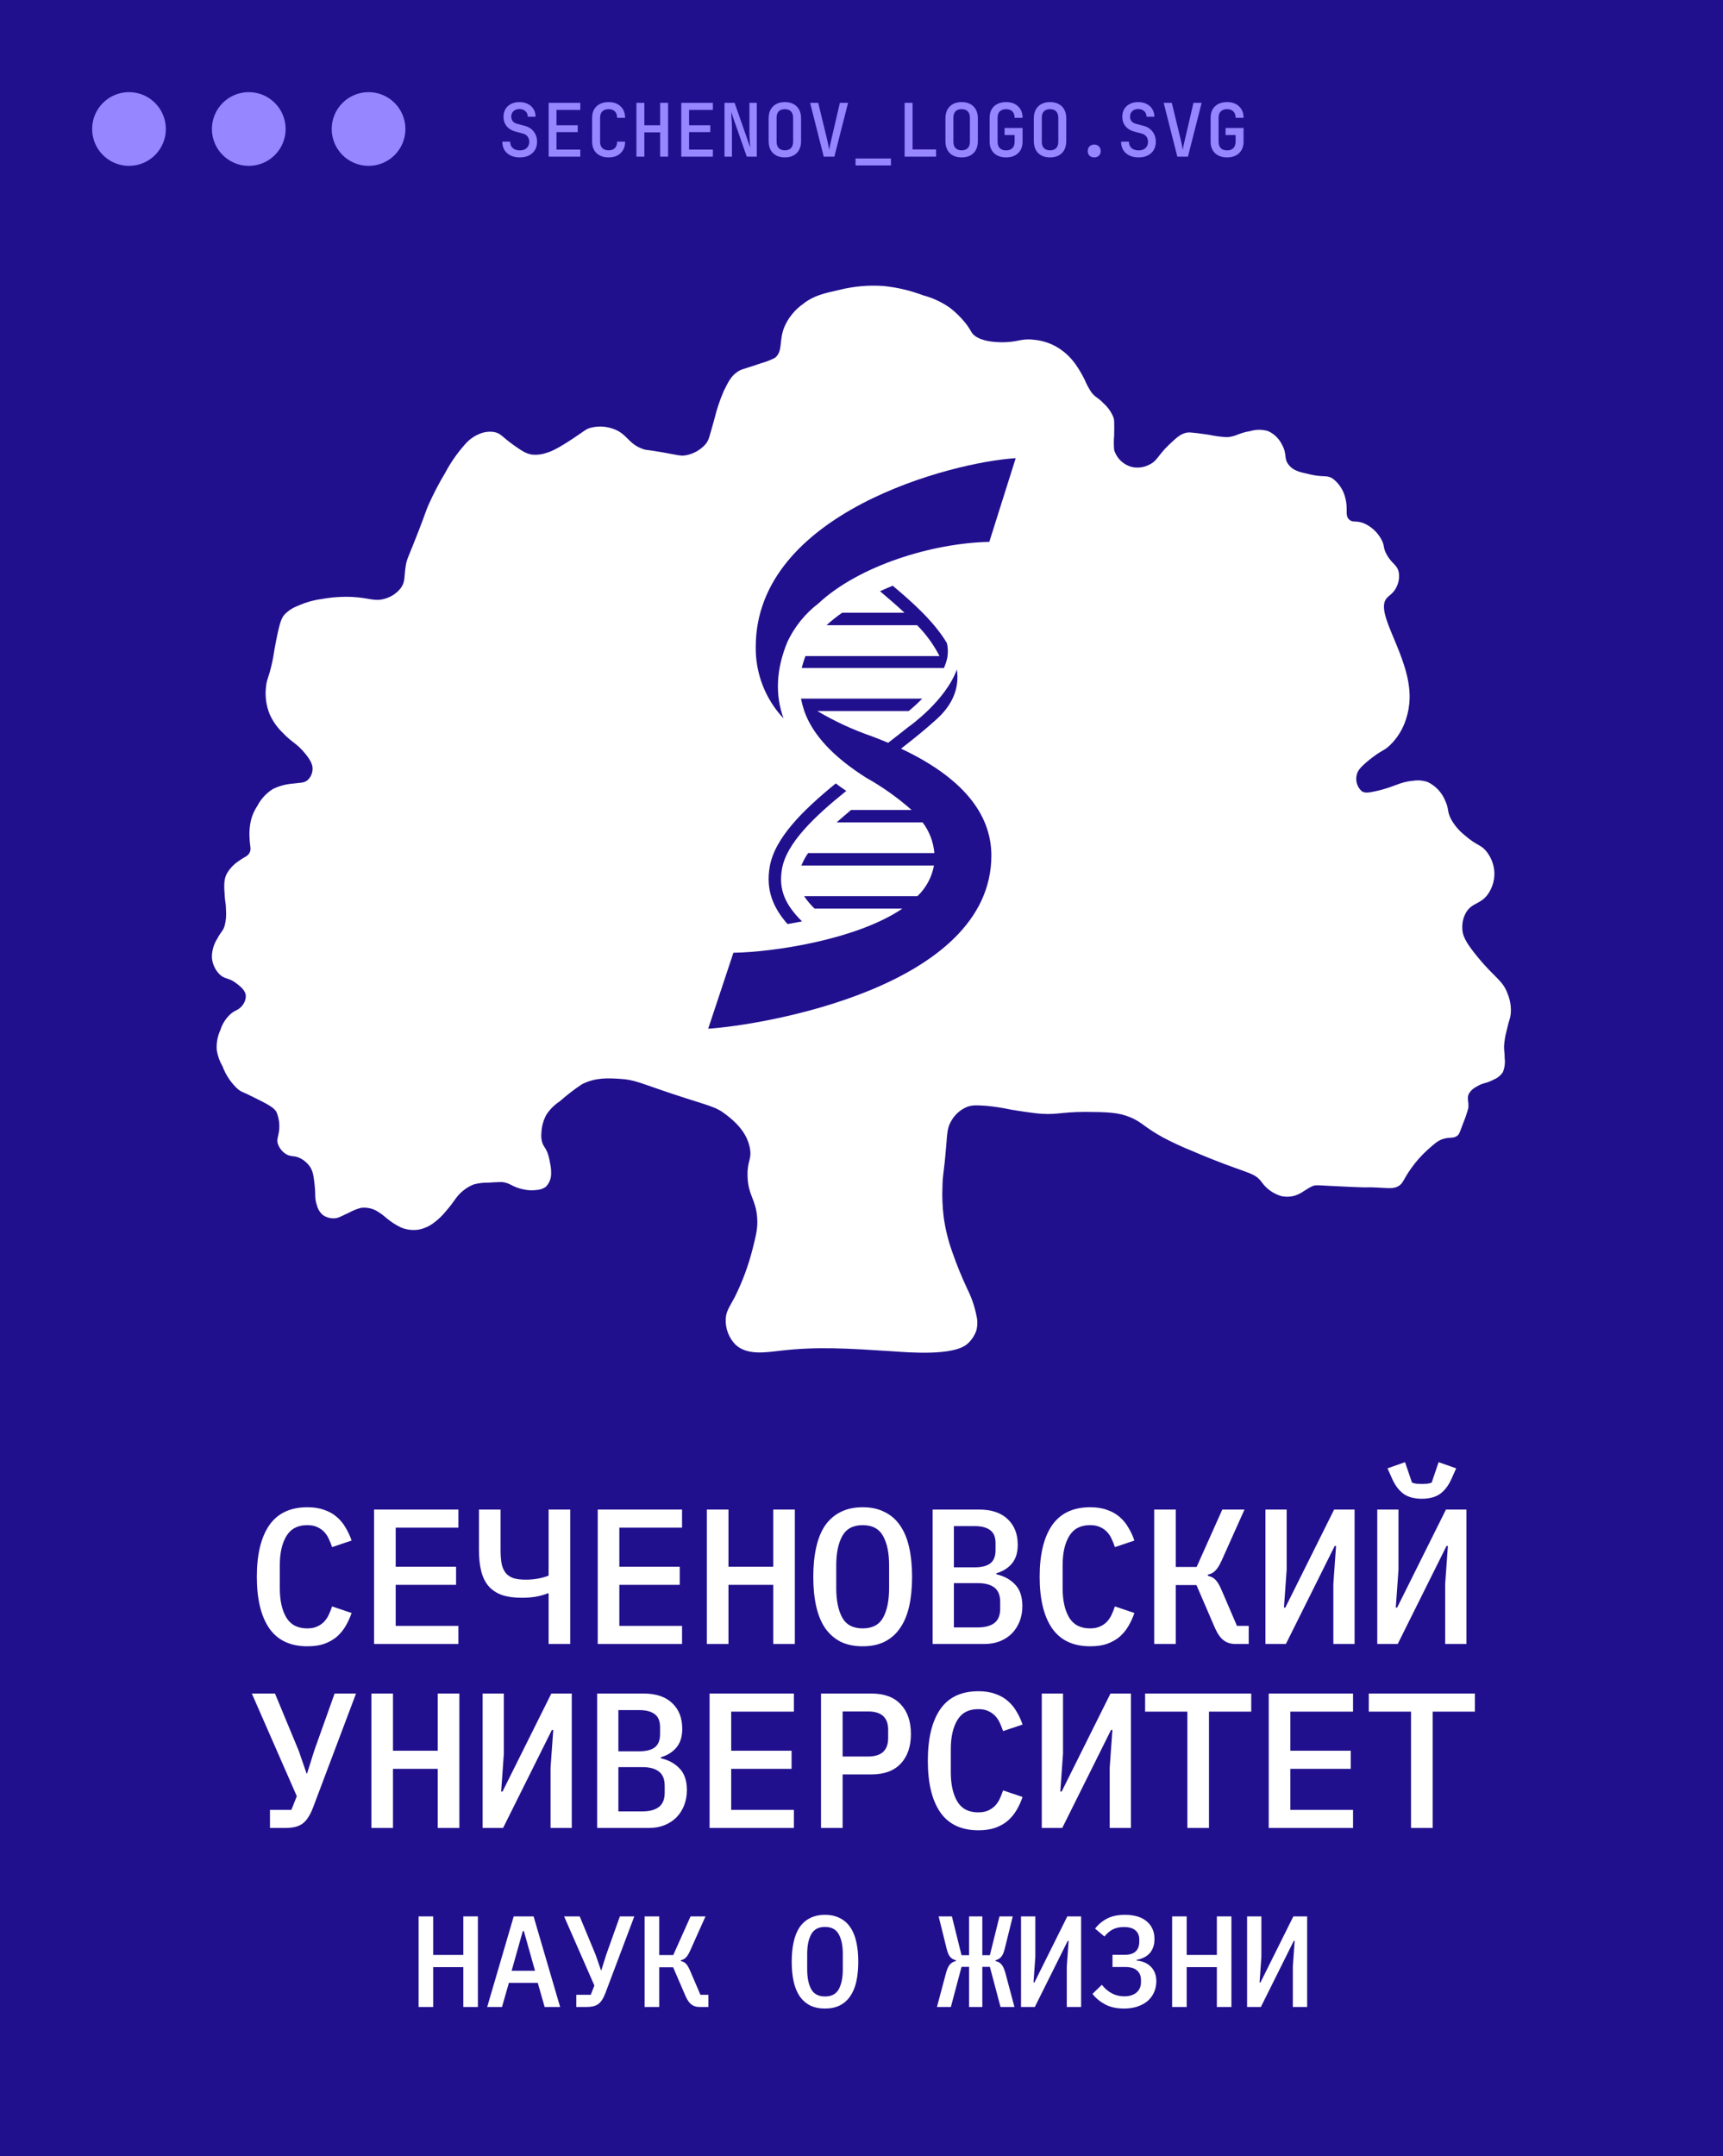 <?xml version="1.0" encoding="UTF-8"?> <svg xmlns="http://www.w3.org/2000/svg" width="187" height="234" viewBox="0 0 187 234" fill="none"><rect x="0" y="0" width="187" height="234" fill="#808080" stroke="none"/><g clip-path="url(#clip0_379_360)"><path d="M187 0H0V234H187V0Z" fill="#21108E"></path><path d="M14 18C16.209 18 18 16.209 18 14C18 11.791 16.209 10 14 10C11.791 10 10 11.791 10 14C10 16.209 11.791 18 14 18Z" fill="#9686FF"></path><path d="M27 18C29.209 18 31 16.209 31 14C31 11.791 29.209 10 27 10C24.791 10 23 11.791 23 14C23 16.209 24.791 18 27 18Z" fill="#9686FF"></path><path d="M40 18C42.209 18 44 16.209 44 14C44 11.791 42.209 10 40 10C37.791 10 36 11.791 36 14C36 16.209 37.791 18 40 18Z" fill="#9686FF"></path><path d="M56.423 17.08C55.847 17.08 55.386 16.928 55.039 16.624C54.693 16.32 54.52 15.904 54.52 15.376H55.367C55.367 15.669 55.464 15.901 55.656 16.072C55.847 16.237 56.103 16.32 56.423 16.32C56.738 16.32 56.986 16.235 57.167 16.064C57.349 15.893 57.44 15.667 57.44 15.384C57.44 15.171 57.381 14.984 57.264 14.824C57.146 14.664 56.978 14.555 56.76 14.496L55.919 14.272C55.525 14.165 55.213 13.971 54.983 13.688C54.76 13.405 54.648 13.067 54.648 12.672C54.648 12.352 54.717 12.075 54.855 11.84C54.999 11.6 55.202 11.413 55.464 11.28C55.725 11.147 56.029 11.08 56.376 11.08C56.722 11.08 57.026 11.147 57.288 11.28C57.554 11.413 57.76 11.6 57.904 11.84C58.053 12.075 58.127 12.349 58.127 12.664H57.279C57.279 12.413 57.194 12.213 57.023 12.064C56.858 11.909 56.642 11.832 56.376 11.832C56.109 11.832 55.893 11.909 55.727 12.064C55.568 12.213 55.487 12.411 55.487 12.656C55.487 12.853 55.541 13.019 55.648 13.152C55.76 13.285 55.914 13.379 56.111 13.432L56.975 13.664C57.381 13.771 57.701 13.979 57.935 14.288C58.17 14.597 58.288 14.963 58.288 15.384C58.288 15.731 58.21 16.032 58.056 16.288C57.901 16.539 57.685 16.733 57.407 16.872C57.13 17.011 56.802 17.08 56.423 17.08ZM59.548 17V11.16H62.98V11.928H60.396V13.592H62.7V14.336H60.396V16.232H62.98V17H59.548ZM66.057 17.08C65.508 17.08 65.071 16.928 64.745 16.624C64.425 16.315 64.265 15.899 64.265 15.376V12.784C64.265 12.256 64.425 11.84 64.745 11.536C65.071 11.232 65.508 11.08 66.057 11.08C66.601 11.08 67.033 11.235 67.353 11.544C67.679 11.848 67.841 12.261 67.841 12.784H66.977C66.977 12.48 66.895 12.248 66.729 12.088C66.569 11.928 66.345 11.848 66.057 11.848C65.764 11.848 65.535 11.928 65.369 12.088C65.209 12.248 65.129 12.48 65.129 12.784V15.376C65.129 15.68 65.209 15.912 65.369 16.072C65.535 16.232 65.764 16.312 66.057 16.312C66.345 16.312 66.569 16.232 66.729 16.072C66.895 15.912 66.977 15.68 66.977 15.376H67.841C67.841 15.899 67.679 16.315 67.353 16.624C67.033 16.928 66.601 17.08 66.057 17.08ZM69.07 17V11.16H69.934V13.592H71.646V11.16H72.51V17H71.646V14.368H69.934V17H69.07ZM73.939 17V11.16H77.371V11.928H74.787V13.592H77.091V14.336H74.787V16.232H77.371V17H73.939ZM78.632 17V11.16H79.728L81.424 16.016C81.413 15.867 81.4 15.685 81.384 15.472C81.368 15.259 81.355 15.037 81.344 14.808C81.338 14.579 81.336 14.368 81.336 14.176V11.16H82.136V17H81.048L79.352 12.144C79.362 12.288 79.373 12.464 79.384 12.672C79.4 12.875 79.413 13.088 79.424 13.312C79.434 13.536 79.44 13.744 79.44 13.936V17H78.632ZM85.181 17.08C84.637 17.08 84.207 16.925 83.893 16.616C83.578 16.301 83.421 15.861 83.421 15.296V12.864C83.421 12.299 83.578 11.861 83.893 11.552C84.207 11.237 84.637 11.08 85.181 11.08C85.725 11.08 86.154 11.237 86.469 11.552C86.783 11.861 86.941 12.296 86.941 12.856V15.296C86.941 15.861 86.783 16.301 86.469 16.616C86.154 16.925 85.725 17.08 85.181 17.08ZM85.181 16.312C85.469 16.312 85.69 16.232 85.845 16.072C85.999 15.912 86.077 15.68 86.077 15.376V12.784C86.077 12.48 85.999 12.248 85.845 12.088C85.695 11.928 85.474 11.848 85.181 11.848C84.887 11.848 84.663 11.928 84.509 12.088C84.359 12.248 84.285 12.48 84.285 12.784V15.376C84.285 15.68 84.362 15.912 84.517 16.072C84.671 16.232 84.893 16.312 85.181 16.312ZM89.402 17L87.922 11.16H88.802L89.746 15.048C89.804 15.283 89.855 15.512 89.898 15.736C89.94 15.96 89.972 16.133 89.994 16.256C90.015 16.133 90.047 15.96 90.09 15.736C90.138 15.507 90.191 15.275 90.25 15.04L91.154 11.16H92.042L90.554 17H89.402ZM92.855 17.952V17.2H96.695V17.952H92.855ZM98.179 17V11.16H99.043V16.216H101.596V17H98.179ZM104.369 17.08C103.825 17.08 103.395 16.925 103.081 16.616C102.766 16.301 102.609 15.861 102.609 15.296V12.864C102.609 12.299 102.766 11.861 103.081 11.552C103.395 11.237 103.825 11.08 104.369 11.08C104.913 11.08 105.342 11.237 105.657 11.552C105.971 11.861 106.129 12.296 106.129 12.856V15.296C106.129 15.861 105.971 16.301 105.657 16.616C105.342 16.925 104.913 17.08 104.369 17.08ZM104.369 16.312C104.657 16.312 104.878 16.232 105.033 16.072C105.187 15.912 105.265 15.68 105.265 15.376V12.784C105.265 12.48 105.187 12.248 105.033 12.088C104.883 11.928 104.662 11.848 104.369 11.848C104.075 11.848 103.851 11.928 103.697 12.088C103.547 12.248 103.473 12.48 103.473 12.784V15.376C103.473 15.68 103.55 15.912 103.705 16.072C103.859 16.232 104.081 16.312 104.369 16.312ZM109.198 17.08C108.648 17.08 108.211 16.928 107.886 16.624C107.566 16.315 107.406 15.899 107.406 15.376V12.784C107.406 12.256 107.566 11.84 107.886 11.536C108.211 11.232 108.648 11.08 109.198 11.08C109.742 11.08 110.174 11.235 110.494 11.544C110.819 11.848 110.982 12.261 110.982 12.784H110.118C110.118 12.48 110.035 12.248 109.87 12.088C109.71 11.928 109.486 11.848 109.198 11.848C108.904 11.848 108.675 11.928 108.51 12.088C108.35 12.248 108.27 12.477 108.27 12.776V15.376C108.27 15.68 108.35 15.915 108.51 16.08C108.675 16.24 108.904 16.32 109.198 16.32C109.486 16.32 109.71 16.24 109.87 16.08C110.035 15.915 110.118 15.68 110.118 15.376V14.656H109.03V13.888H110.982V15.376C110.982 15.899 110.819 16.315 110.494 16.624C110.174 16.928 109.742 17.08 109.198 17.08ZM113.963 17.08C113.419 17.08 112.989 16.925 112.675 16.616C112.36 16.301 112.203 15.861 112.203 15.296V12.864C112.203 12.299 112.36 11.861 112.675 11.552C112.989 11.237 113.419 11.08 113.963 11.08C114.507 11.08 114.936 11.237 115.251 11.552C115.565 11.861 115.723 12.296 115.723 12.856V15.296C115.723 15.861 115.565 16.301 115.251 16.616C114.936 16.925 114.507 17.08 113.963 17.08ZM113.963 16.312C114.251 16.312 114.472 16.232 114.627 16.072C114.781 15.912 114.859 15.68 114.859 15.376V12.784C114.859 12.48 114.781 12.248 114.627 12.088C114.477 11.928 114.256 11.848 113.963 11.848C113.669 11.848 113.445 11.928 113.291 12.088C113.141 12.248 113.067 12.48 113.067 12.784V15.376C113.067 15.68 113.144 15.912 113.299 16.072C113.453 16.232 113.675 16.312 113.963 16.312ZM118.759 17.08C118.551 17.08 118.381 17.019 118.247 16.896C118.119 16.768 118.055 16.6 118.055 16.392C118.055 16.184 118.119 16.016 118.247 15.888C118.381 15.755 118.551 15.688 118.759 15.688C118.967 15.688 119.135 15.755 119.263 15.888C119.397 16.016 119.463 16.184 119.463 16.392C119.463 16.6 119.397 16.768 119.263 16.896C119.135 17.019 118.967 17.08 118.759 17.08ZM123.58 17.08C123.004 17.08 122.543 16.928 122.196 16.624C121.85 16.32 121.676 15.904 121.676 15.376H122.524C122.524 15.669 122.62 15.901 122.812 16.072C123.004 16.237 123.26 16.32 123.58 16.32C123.895 16.32 124.143 16.235 124.324 16.064C124.506 15.893 124.596 15.667 124.596 15.384C124.596 15.171 124.538 14.984 124.42 14.824C124.303 14.664 124.135 14.555 123.916 14.496L123.076 14.272C122.682 14.165 122.37 13.971 122.14 13.688C121.916 13.405 121.804 13.067 121.804 12.672C121.804 12.352 121.874 12.075 122.012 11.84C122.156 11.6 122.359 11.413 122.62 11.28C122.882 11.147 123.186 11.08 123.532 11.08C123.879 11.08 124.183 11.147 124.444 11.28C124.711 11.413 124.916 11.6 125.06 11.84C125.21 12.075 125.284 12.349 125.284 12.664H124.436C124.436 12.413 124.351 12.213 124.18 12.064C124.015 11.909 123.799 11.832 123.532 11.832C123.266 11.832 123.05 11.909 122.884 12.064C122.724 12.213 122.644 12.411 122.644 12.656C122.644 12.853 122.698 13.019 122.804 13.152C122.916 13.285 123.071 13.379 123.268 13.432L124.132 13.664C124.538 13.771 124.858 13.979 125.092 14.288C125.327 14.597 125.444 14.963 125.444 15.384C125.444 15.731 125.367 16.032 125.212 16.288C125.058 16.539 124.842 16.733 124.564 16.872C124.287 17.011 123.959 17.08 123.58 17.08ZM127.777 17L126.297 11.16H127.177L128.121 15.048C128.18 15.283 128.23 15.512 128.273 15.736C128.316 15.96 128.348 16.133 128.369 16.256C128.39 16.133 128.422 15.96 128.465 15.736C128.513 15.507 128.566 15.275 128.625 15.04L129.529 11.16H130.417L128.929 17H127.777ZM133.182 17.08C132.633 17.08 132.195 16.928 131.87 16.624C131.55 16.315 131.39 15.899 131.39 15.376V12.784C131.39 12.256 131.55 11.84 131.87 11.536C132.195 11.232 132.633 11.08 133.182 11.08C133.726 11.08 134.158 11.235 134.478 11.544C134.803 11.848 134.966 12.261 134.966 12.784H134.102C134.102 12.48 134.019 12.248 133.854 12.088C133.694 11.928 133.47 11.848 133.182 11.848C132.889 11.848 132.659 11.928 132.494 12.088C132.334 12.248 132.254 12.477 132.254 12.776V15.376C132.254 15.68 132.334 15.915 132.494 16.08C132.659 16.24 132.889 16.32 133.182 16.32C133.47 16.32 133.694 16.24 133.854 16.08C134.019 15.915 134.102 15.68 134.102 15.376V14.656H133.014V13.888H134.966V15.376C134.966 15.899 134.803 16.315 134.478 16.624C134.158 16.928 133.726 17.08 133.182 17.08Z" fill="#9686FF"></path><g clip-path="url(#clip1_379_360)"><path d="M60.732 119.535C60.152 119.915 59.659 120.412 59.285 120.996C58.968 121.589 58.789 122.246 58.761 122.919C58.722 123.251 58.745 123.588 58.829 123.912C58.971 124.437 59.175 124.479 59.422 125.104C59.544 125.445 59.632 125.797 59.684 126.155C59.78 126.545 59.824 126.946 59.815 127.348C59.82 127.619 59.77 127.888 59.668 128.139C59.566 128.39 59.414 128.618 59.222 128.808C58.932 129.011 58.59 129.126 58.237 129.139C57.755 129.204 57.265 129.18 56.791 129.071C55.528 128.808 55.476 128.399 54.49 128.278C54.422 128.278 53.94 128.278 52.981 128.346C52.45 128.333 51.921 128.399 51.409 128.54C51.032 128.688 50.679 128.89 50.361 129.139C49.46 129.828 49.413 130.306 48.323 131.525C47.977 131.948 47.581 132.328 47.144 132.654C46.644 133.054 46.053 133.325 45.425 133.442C44.756 133.543 44.073 133.452 43.454 133.18C42.913 132.909 42.404 132.576 41.94 132.186C41.577 131.863 41.179 131.579 40.756 131.341C40.267 131.107 39.722 131.016 39.184 131.078C38.726 131.197 38.286 131.374 37.873 131.604C36.825 132.087 36.742 132.166 36.427 132.203C35.944 132.263 35.455 132.144 35.054 131.866C34.731 131.594 34.502 131.226 34.399 130.816C34.121 130.017 34.279 129.717 34.137 128.499C34.027 127.568 33.964 127.08 33.613 126.576C33.355 126.214 33.016 125.919 32.623 125.714C31.92 125.346 31.648 125.603 31.051 125.251C30.608 124.981 30.282 124.556 30.134 124.059C30.034 123.623 30.186 123.408 30.265 122.861C30.385 122.123 30.294 121.365 30.003 120.675C29.741 120.192 29.017 119.814 27.571 119.099C26.214 118.411 26.235 118.532 25.863 118.237C25.097 117.551 24.51 116.687 24.154 115.721C23.836 115.183 23.623 114.589 23.526 113.972C23.467 113.22 23.602 112.465 23.919 111.781C24.143 111.053 24.577 110.407 25.166 109.926C25.616 109.6 25.936 109.584 26.287 109.133C26.536 108.839 26.675 108.467 26.68 108.082C26.638 107.436 26.051 107.031 25.632 106.695C24.767 106.059 24.442 106.301 23.856 105.765C23.366 105.283 23.063 104.642 23.002 103.958C22.98 103.214 23.185 102.481 23.588 101.856C23.987 101.078 24.191 101.084 24.38 100.469C24.526 99.914 24.576 99.338 24.526 98.767C24.526 98.058 24.437 97.963 24.395 97.311C24.317 96.15 24.275 95.509 24.589 94.858C24.922 94.263 25.398 93.761 25.973 93.397C26.591 92.951 26.884 92.935 27.089 92.536C27.293 92.136 27.131 91.942 27.089 91.012C27.034 90.276 27.101 89.535 27.288 88.821C27.438 88.329 27.658 87.862 27.943 87.434C28.326 86.703 28.893 86.086 29.588 85.642C30.265 85.305 31 85.101 31.753 85.043C32.607 84.928 33 84.991 33.398 84.65C33.709 84.353 33.896 83.949 33.922 83.52C33.954 83.079 33.797 82.611 33.136 81.797C32.182 80.625 31.706 80.609 30.705 79.543C30.092 78.961 29.6 78.263 29.258 77.489C28.891 76.573 28.756 75.58 28.865 74.599C28.944 73.669 29.138 73.674 29.52 71.972C29.741 70.974 29.678 70.963 29.982 69.455C30.385 67.433 30.579 67.028 30.899 66.671C31.307 66.258 31.8 65.94 32.345 65.741C33.159 65.374 34.022 65.127 34.907 65.01C35.992 64.812 37.096 64.734 38.198 64.779C40.221 64.89 40.619 65.305 41.746 64.979C42.454 64.791 43.08 64.372 43.522 63.786C44.015 63.077 43.837 62.568 44.047 61.333C44.178 60.592 44.267 60.618 45.43 57.623C46.31 55.349 46.179 55.522 46.546 54.702C47.067 53.542 47.657 52.414 48.312 51.324C48.906 50.201 49.635 49.155 50.481 48.209C50.908 47.712 51.447 47.325 52.054 47.079C52.55 46.871 53.094 46.804 53.626 46.885C54.365 47.021 54.48 47.41 55.795 48.34C56.655 48.939 57.1 49.244 57.766 49.338C58.298 49.387 58.834 49.319 59.338 49.139C59.757 49.012 60.386 48.786 62.23 47.562C63.493 46.717 63.582 46.575 64.07 46.433C64.849 46.223 65.672 46.247 66.438 46.501C68.115 47.026 68.099 48.172 69.855 48.755C70.206 48.871 69.97 48.755 71.888 49.086C73.628 49.391 73.843 49.501 74.388 49.417C75.225 49.278 75.99 48.857 76.557 48.224C76.95 47.762 76.966 47.473 77.543 45.44C77.79 44.413 78.127 43.409 78.549 42.44C79.036 41.442 79.35 40.806 80.058 40.338C80.482 40.049 80.645 40.091 82.62 39.413C83.146 39.272 83.654 39.071 84.135 38.815C84.994 38.058 84.517 37.023 85.12 35.499C85.555 34.488 86.26 33.617 87.158 32.983C88.311 32.079 89.401 31.837 91.099 31.459C92.665 31.065 94.284 30.924 95.894 31.039C97.355 31.184 98.791 31.522 100.165 32.042C101.197 32.313 102.174 32.763 103.052 33.372C103.772 33.921 104.414 34.566 104.96 35.289C105.437 35.951 105.368 36.051 105.683 36.34C105.84 36.492 106.521 37.107 108.638 37.139C110.525 37.165 110.734 36.692 112.254 36.876C113.034 36.95 113.792 37.175 114.487 37.538C115.375 38.017 116.141 38.697 116.724 39.524C117.094 40.051 117.424 40.606 117.709 41.184C117.908 41.661 118.15 42.118 118.433 42.55C118.899 43.17 119.124 43.075 119.81 43.811C120.275 44.229 120.634 44.751 120.859 45.335C120.921 45.529 120.948 45.702 120.921 47.258C120.872 47.782 120.872 48.31 120.921 48.834C121.06 49.289 121.315 49.701 121.662 50.026C122.008 50.352 122.435 50.58 122.897 50.688C123.522 50.816 124.172 50.723 124.737 50.426C125.648 49.984 125.632 49.438 126.906 48.235C127.676 47.51 128.064 47.142 128.677 46.979C128.971 46.9 129.201 46.89 131.177 47.179C131.826 47.319 132.484 47.407 133.147 47.441C134.195 47.384 134.316 47.011 135.71 46.779C136.332 46.596 136.994 46.596 137.617 46.779C138.274 47.073 138.808 47.588 139.126 48.235C139.719 49.286 139.31 49.732 139.849 50.426C140.389 51.119 141.065 51.224 142.15 51.477C143.654 51.839 143.953 51.503 144.644 51.939C145.355 52.477 145.847 53.255 146.028 54.13C146.327 55.312 145.939 55.916 146.421 56.378C146.809 56.757 147.144 56.452 147.993 56.778C148.803 57.123 149.474 57.729 149.9 58.501C150.325 59.247 150.047 59.336 150.487 60.161C151.064 61.212 151.619 61.254 151.803 62.084C151.896 62.6 151.828 63.132 151.609 63.608C151.284 64.375 150.765 64.601 150.487 64.932C149.119 66.571 153.107 71.236 152.987 75.802C152.967 76.569 152.835 77.328 152.594 78.056C152.251 79.142 151.64 80.123 150.817 80.909C150.126 81.544 149.963 81.381 148.648 82.432C147.563 83.305 147.359 83.672 147.27 84.009C147.171 84.335 147.168 84.684 147.261 85.013C147.354 85.341 147.539 85.637 147.794 85.863C148.082 86.057 148.423 86.063 149.308 85.863C151.341 85.416 151.86 84.865 153.317 84.739C153.866 84.642 154.431 84.688 154.957 84.87C155.827 85.292 156.507 86.025 156.865 86.925C157.273 87.818 157.032 87.975 157.457 88.847C157.833 89.542 158.346 90.151 158.966 90.639C160.287 91.816 160.737 91.611 161.398 92.494C161.887 93.145 162.164 93.932 162.189 94.748C162.202 95.579 161.948 96.394 161.466 97.07C160.633 98.184 159.742 97.942 159.097 99.056C158.818 99.563 158.682 100.137 158.704 100.716C158.704 101.478 159.013 102.208 160.35 103.832C162.304 106.217 163.09 106.359 163.635 107.872C163.918 108.565 164.029 109.317 163.96 110.063C163.902 110.562 163.803 110.588 163.499 111.917C163.355 112.458 163.267 113.013 163.237 113.572C163.237 114.098 163.3 114.129 163.305 114.833C163.373 115.35 163.304 115.875 163.106 116.357C162.865 116.716 162.522 116.995 162.121 117.155C161.277 117.618 160.952 117.476 160.214 117.949C159.888 118.113 159.616 118.366 159.427 118.679C159.17 119.205 159.427 119.446 159.359 120.255C159.198 120.841 159 121.417 158.767 121.978C158.405 122.971 158.353 123.097 158.18 123.239C157.766 123.57 157.41 123.392 156.734 123.57C156.058 123.749 155.733 124.096 154.957 124.763C154.296 125.358 153.702 126.024 153.186 126.749C152.237 128.062 152.327 128.414 151.74 128.74C151.216 129.019 150.838 128.945 149.371 128.872C147.904 128.798 149.371 128.929 146.547 128.803C142.878 128.646 142.847 128.54 142.407 128.74C141.542 129.134 141.023 129.817 139.844 129.865C139.579 129.878 139.313 129.857 139.053 129.801C138.172 129.542 137.407 128.985 136.889 128.225C135.987 127.09 135.317 127.448 129.395 124.91C128.324 124.478 127.274 123.993 126.251 123.455C124.155 122.304 124.008 121.821 122.703 121.264C121.398 120.707 120.156 120.681 117.772 120.665C115 120.665 114.575 121.075 112.322 120.801C110.85 120.623 109.629 120.402 109.629 120.402C108.764 120.217 107.889 120.084 107.009 120.003C105.992 119.94 105.473 119.908 104.913 120.14C104.181 120.455 103.578 121.011 103.204 121.716C102.816 122.404 102.811 122.898 102.68 124.5C102.423 127.6 102.319 127.285 102.287 128.745C102.239 129.852 102.283 130.961 102.418 132.061C102.593 133.348 102.903 134.615 103.34 135.838C103.816 137.213 104.364 138.562 104.981 139.878C105.435 140.781 105.767 141.74 105.966 142.731C106.105 143.276 106.105 143.847 105.966 144.392C105.768 144.954 105.429 145.455 104.981 145.847C103.466 147.176 98.608 146.766 96.769 146.64C92.053 146.336 88.73 146.115 84.742 146.577C83.044 146.772 81.074 147.103 79.811 145.915C79.457 145.547 79.182 145.11 79.001 144.631C78.821 144.152 78.74 143.642 78.763 143.13C78.811 142.28 79.151 141.885 79.754 140.745C80.565 139.115 81.203 137.403 81.656 135.639C82.054 134.062 82.254 133.285 82.18 132.192C82.044 130.138 81.179 129.728 81.132 127.616C81.09 125.971 81.604 125.84 81.394 124.637C81.064 122.745 79.534 121.537 78.832 120.991C77.658 120.066 77.066 120.061 73.067 118.737C69.399 117.518 68.875 117.161 67.214 117.076C65.993 116.998 64.594 116.924 63.142 117.675C62.298 118.241 61.493 118.863 60.732 119.535Z" fill="white"></path><path d="M91.848 85.831C91.455 85.564 91.073 85.306 90.711 85.017C87.111 87.949 84.087 90.954 83.542 94.043C83.097 96.576 83.899 98.493 85.471 100.28C85.995 100.19 86.519 100.096 87.043 99.991C85.23 98.189 84.475 96.555 84.873 94.28C85.36 91.526 88.321 88.664 91.848 85.831Z" fill="#21108E"></path><path d="M85.455 69.665C86.223 68.027 87.373 66.598 88.809 65.499C93.221 61.375 101.207 58.932 107.37 58.806L110.237 49.722C103.304 50.142 82.022 55.658 82.022 70.212C81.986 73.089 83.067 75.868 85.036 77.961C84.103 75.369 84.243 72.604 85.455 69.665Z" fill="#21108E"></path><path d="M97.791 81.245C99.143 80.194 100.453 79.144 101.606 78.093C103.178 76.69 103.933 75.114 103.912 73.406C103.906 73.156 103.886 72.907 103.849 72.66C102.607 76.054 98.719 78.807 98.535 78.933C97.839 79.49 97.12 80.052 96.392 80.609C95.837 80.378 95.266 80.147 94.668 79.921C92.592 79.208 90.594 78.284 88.705 77.163H98.625C99.137 76.741 99.627 76.292 100.092 75.818H86.933C87.024 76.273 87.143 76.722 87.29 77.163C88.197 79.742 90.434 82.133 93.981 84.387C95.754 85.379 97.416 86.557 98.939 87.902H92.367C91.843 88.353 91.293 88.8 90.795 89.252H100.134C100.865 90.217 101.307 91.37 101.407 92.578H87.709C87.414 92.998 87.168 93.451 86.975 93.928H101.365C101.133 95.199 100.504 96.364 99.568 97.254H87.274C87.601 97.744 87.98 98.197 88.406 98.604H97.938C92.923 102.003 83.857 103.332 79.597 103.395L76.861 111.639C82.804 111.25 107.596 107.136 107.596 92.83C107.58 88.191 104.289 84.303 97.791 81.245Z" fill="#21108E"></path><path d="M87.016 72.497H102.448C102.511 72.355 102.558 72.219 102.606 72.077C102.652 71.935 102.658 71.951 102.679 71.888C102.742 71.686 102.793 71.481 102.831 71.273C102.828 71.257 102.828 71.241 102.831 71.226C102.905 70.748 102.884 70.26 102.768 69.791C101.342 67.38 98.822 65.189 96.888 63.565C96.427 63.755 95.966 63.949 95.51 64.159L95.877 64.474C96.579 65.073 97.376 65.756 98.167 66.497H91.402C90.807 66.907 90.242 67.358 89.709 67.847H99.535C100.513 68.832 101.333 69.963 101.966 71.199H87.419C87.255 71.622 87.12 72.056 87.016 72.497Z" fill="#21108E"></path><path d="M33.361 178.66C31.505 178.66 30.123 178.005 29.215 176.696C28.322 175.386 27.875 173.526 27.875 171.115C27.875 168.705 28.322 166.844 29.215 165.534C30.123 164.225 31.505 163.57 33.361 163.57C34.073 163.57 34.688 163.667 35.204 163.862C35.735 164.044 36.188 164.301 36.565 164.636C36.942 164.956 37.256 165.34 37.508 165.785C37.773 166.217 37.989 166.684 38.157 167.186L36.042 167.896C35.93 167.562 35.804 167.248 35.665 166.956C35.525 166.663 35.351 166.412 35.141 166.203C34.932 165.994 34.681 165.827 34.387 165.702C34.108 165.576 33.759 165.513 33.34 165.513C32.307 165.513 31.553 165.911 31.079 166.705C30.604 167.485 30.367 168.544 30.367 169.882V172.348C30.367 173.686 30.604 174.752 31.079 175.546C31.553 176.326 32.307 176.717 33.34 176.717C33.759 176.717 34.108 176.654 34.387 176.528C34.681 176.403 34.932 176.236 35.141 176.027C35.351 175.818 35.525 175.567 35.665 175.274C35.804 174.982 35.93 174.668 36.042 174.334L38.157 175.045C37.989 175.546 37.773 176.02 37.508 176.466C37.256 176.898 36.942 177.281 36.565 177.615C36.188 177.936 35.735 178.194 35.204 178.389C34.688 178.57 34.073 178.66 33.361 178.66Z" fill="white"></path><path d="M40.6 178.41V163.821H49.751V165.785H42.945V170.028H49.499V171.993H42.945V176.445H49.751V178.41H40.6Z" fill="white"></path><path d="M59.542 172.913H59.437C59.074 173.066 58.662 173.184 58.202 173.268C57.741 173.352 57.218 173.393 56.631 173.393C55.794 173.393 55.082 173.296 54.495 173.101C53.909 172.892 53.427 172.578 53.05 172.16C52.673 171.728 52.401 171.185 52.234 170.53C52.066 169.875 51.982 169.095 51.982 168.189V163.821H54.328V168.21C54.328 168.823 54.37 169.339 54.453 169.757C54.551 170.161 54.705 170.488 54.914 170.739C55.137 170.99 55.424 171.171 55.773 171.282C56.122 171.38 56.554 171.429 57.071 171.429C57.964 171.429 58.788 171.282 59.542 170.99V163.821H61.887V178.41H59.542V172.913Z" fill="white"></path><path d="M64.873 178.41V163.821H74.024V165.785H67.218V170.028H73.773V171.993H67.218V176.445H74.024V178.41H64.873Z" fill="white"></path><path d="M83.92 171.993H79.062V178.41H76.717V163.821H79.062V170.028H83.92V163.821H86.265V178.41H83.92V171.993Z" fill="white"></path><path d="M93.628 178.66C92.707 178.66 91.904 178.493 91.22 178.159C90.55 177.811 89.992 177.316 89.545 176.675C89.112 176.034 88.791 175.247 88.582 174.313C88.372 173.38 88.268 172.314 88.268 171.115C88.268 169.931 88.372 168.872 88.582 167.938C88.791 166.99 89.112 166.197 89.545 165.555C89.992 164.914 90.55 164.427 91.22 164.092C91.904 163.744 92.707 163.57 93.628 163.57C94.55 163.57 95.345 163.744 96.015 164.092C96.699 164.427 97.258 164.914 97.691 165.555C98.137 166.197 98.465 166.99 98.675 167.938C98.884 168.872 98.989 169.931 98.989 171.115C98.989 172.314 98.884 173.38 98.675 174.313C98.465 175.247 98.137 176.034 97.691 176.675C97.258 177.316 96.699 177.811 96.015 178.159C95.345 178.493 94.55 178.66 93.628 178.66ZM93.628 176.717C94.675 176.717 95.415 176.326 95.848 175.546C96.281 174.752 96.497 173.679 96.497 172.327V169.882C96.497 168.544 96.281 167.485 95.848 166.705C95.415 165.911 94.675 165.513 93.628 165.513C92.581 165.513 91.841 165.911 91.409 166.705C90.976 167.485 90.759 168.544 90.759 169.882V172.348C90.759 173.686 90.976 174.752 91.409 175.546C91.841 176.326 92.581 176.717 93.628 176.717Z" fill="white"></path><path d="M101.223 163.821H106.269C107.595 163.821 108.621 164.162 109.347 164.845C110.087 165.528 110.457 166.461 110.457 167.646C110.457 168.496 110.248 169.171 109.829 169.673C109.41 170.175 108.845 170.53 108.133 170.739V170.844C108.984 171.039 109.669 171.415 110.185 171.972C110.701 172.516 110.959 173.289 110.959 174.292C110.959 174.891 110.862 175.442 110.667 175.944C110.471 176.445 110.192 176.884 109.829 177.26C109.466 177.623 109.026 177.908 108.51 178.117C108.007 178.312 107.449 178.41 106.834 178.41H101.223V163.821ZM106.123 176.612C106.904 176.612 107.505 176.452 107.923 176.132C108.342 175.811 108.552 175.295 108.552 174.585V173.833C108.552 173.122 108.342 172.606 107.923 172.286C107.505 171.965 106.904 171.805 106.123 171.805H103.526V176.612H106.123ZM105.787 170.091C106.527 170.091 107.086 169.952 107.463 169.673C107.854 169.381 108.049 168.9 108.049 168.231V167.479C108.049 166.809 107.854 166.336 107.463 166.057C107.086 165.765 106.527 165.618 105.787 165.618H103.526V170.091H105.787Z" fill="white"></path><path d="M118.322 178.66C116.465 178.66 115.083 178.005 114.176 176.696C113.282 175.386 112.836 173.526 112.836 171.115C112.836 168.705 113.282 166.844 114.176 165.534C115.083 164.225 116.465 163.57 118.322 163.57C119.034 163.57 119.648 163.667 120.165 163.862C120.695 164.044 121.149 164.301 121.526 164.636C121.903 164.956 122.217 165.34 122.468 165.785C122.733 166.217 122.95 166.684 123.117 167.186L121.002 167.896C120.89 167.562 120.765 167.248 120.626 166.956C120.486 166.663 120.311 166.412 120.102 166.203C119.893 165.994 119.642 165.827 119.348 165.702C119.069 165.576 118.72 165.513 118.301 165.513C117.268 165.513 116.514 165.911 116.039 166.705C115.565 167.485 115.328 168.544 115.328 169.882V172.348C115.328 173.686 115.565 174.752 116.039 175.546C116.514 176.326 117.268 176.717 118.301 176.717C118.72 176.717 119.069 176.654 119.348 176.528C119.642 176.403 119.893 176.236 120.102 176.027C120.311 175.818 120.486 175.567 120.626 175.274C120.765 174.982 120.89 174.668 121.002 174.334L123.117 175.045C122.95 175.546 122.733 176.02 122.468 176.466C122.217 176.898 121.903 177.281 121.526 177.615C121.149 177.936 120.695 178.194 120.165 178.389C119.648 178.57 119.034 178.66 118.322 178.66Z" fill="white"></path><path d="M125.266 163.821H127.611V170.049H129.873L132.658 163.821H135.066L132.595 169.339C132.358 169.868 132.12 170.245 131.883 170.468C131.659 170.69 131.394 170.829 131.087 170.885V171.011C131.436 171.081 131.716 171.227 131.925 171.45C132.148 171.673 132.379 172.07 132.616 172.641L134.249 176.445H135.526V178.41H134.103C133.586 178.41 133.153 178.277 132.804 178.013C132.455 177.748 132.141 177.302 131.862 176.675L129.852 172.014H127.611V178.41H125.266V163.821Z" fill="white"></path><path d="M137.34 163.821H139.644V170.342L139.35 174.459H139.497L144.795 163.821H147.015V178.41H144.711V171.889L145.004 167.771H144.858L139.56 178.41H137.34V163.821Z" fill="white"></path><path d="M149.477 163.821H151.78V170.342L151.487 174.459H151.634L156.932 163.821H159.151V178.41H156.848V171.889L157.141 167.771H156.994L151.696 178.41H149.477V163.821ZM154.314 162.65C153.504 162.65 152.848 162.476 152.345 162.127C151.843 161.765 151.431 161.229 151.11 160.519L150.587 159.348L152.492 158.679L153.246 160.894C153.371 160.95 153.539 160.992 153.749 161.02C153.958 161.034 154.147 161.041 154.314 161.041C154.481 161.041 154.67 161.034 154.879 161.02C155.089 160.992 155.256 160.95 155.382 160.894L156.136 158.679L158.041 159.348L157.518 160.519C157.197 161.229 156.785 161.765 156.282 162.127C155.78 162.476 155.123 162.65 154.314 162.65Z" fill="white"></path><path d="M29.3 196.411H31.625L32.211 194.927L27.332 183.787H29.845L32.42 189.994L33.279 192.482H33.321L34.117 189.952L36.315 183.787H38.64L33.991 196.118C33.824 196.564 33.642 196.934 33.447 197.226C33.265 197.518 33.056 197.749 32.818 197.916C32.581 198.083 32.309 198.202 32.002 198.271C31.695 198.341 31.332 198.376 30.913 198.376H29.3V196.411Z" fill="white"></path><path d="M47.51 191.959H42.652V198.376H40.307V183.787H42.652V189.994H47.51V183.787H49.855V198.376H47.51V191.959Z" fill="white"></path><path d="M52.381 183.787H54.684V190.308L54.391 194.425H54.538L59.836 183.787H62.055V198.376H59.752V191.854L60.045 187.737H59.898L54.6 198.376H52.381V183.787Z" fill="white"></path><path d="M64.811 183.787H69.857C71.183 183.787 72.21 184.128 72.936 184.811C73.675 185.493 74.045 186.427 74.045 187.611C74.045 188.462 73.836 189.137 73.417 189.639C72.998 190.141 72.433 190.496 71.721 190.705V190.809C72.573 191.005 73.257 191.381 73.773 191.938C74.289 192.482 74.548 193.255 74.548 194.258C74.548 194.857 74.45 195.408 74.255 195.909C74.059 196.411 73.78 196.85 73.417 197.226C73.054 197.589 72.614 197.874 72.098 198.083C71.595 198.278 71.037 198.376 70.422 198.376H64.811V183.787ZM69.711 196.578C70.492 196.578 71.093 196.418 71.511 196.097C71.93 195.777 72.14 195.261 72.14 194.551V193.798C72.14 193.087 71.93 192.572 71.511 192.252C71.093 191.931 70.492 191.771 69.711 191.771H67.114V196.578H69.711ZM69.376 190.057C70.115 190.057 70.674 189.918 71.051 189.639C71.442 189.346 71.637 188.866 71.637 188.197V187.444C71.637 186.775 71.442 186.302 71.051 186.023C70.674 185.731 70.115 185.584 69.376 185.584H67.114V190.057H69.376Z" fill="white"></path><path d="M77.012 198.376V183.787H86.163V185.751H79.357V189.994H85.911V191.959H79.357V196.411H86.163V198.376H77.012Z" fill="white"></path><path d="M89.106 198.376V183.787H94.571C95.967 183.787 97.028 184.177 97.754 184.957C98.493 185.737 98.863 186.81 98.863 188.176C98.863 189.541 98.493 190.615 97.754 191.395C97.028 192.175 95.967 192.565 94.571 192.565H91.451V198.376H89.106ZM91.451 190.621H94.215C95.667 190.621 96.393 189.952 96.393 188.615V187.716C96.393 186.392 95.667 185.731 94.215 185.731H91.451V190.621Z" fill="white"></path><path d="M106.186 198.627C104.329 198.627 102.946 197.972 102.039 196.662C101.146 195.352 100.699 193.492 100.699 191.081C100.699 188.671 101.146 186.811 102.039 185.501C102.946 184.191 104.329 183.536 106.186 183.536C106.897 183.536 107.512 183.634 108.028 183.829C108.559 184.01 109.012 184.268 109.389 184.602C109.766 184.923 110.08 185.306 110.332 185.751C110.597 186.183 110.813 186.65 110.981 187.152L108.866 187.862C108.754 187.528 108.628 187.215 108.489 186.922C108.349 186.629 108.175 186.379 107.965 186.17C107.756 185.961 107.505 185.793 107.212 185.668C106.932 185.542 106.583 185.48 106.165 185.48C105.131 185.48 104.377 185.877 103.903 186.671C103.428 187.451 103.191 188.511 103.191 189.848V192.314C103.191 193.652 103.428 194.718 103.903 195.512C104.377 196.293 105.131 196.683 106.165 196.683C106.583 196.683 106.932 196.62 107.212 196.495C107.505 196.369 107.756 196.202 107.965 195.993C108.175 195.784 108.349 195.533 108.489 195.241C108.628 194.948 108.754 194.634 108.866 194.3L110.981 195.011C110.813 195.512 110.597 195.986 110.332 196.432C110.08 196.864 109.766 197.248 109.389 197.582C109.012 197.902 108.559 198.16 108.028 198.355C107.512 198.536 106.897 198.627 106.186 198.627Z" fill="white"></path><path d="M113.066 183.787H115.37V190.308L115.077 194.425H115.223L120.521 183.787H122.741V198.376H120.437V191.854L120.73 187.737H120.584L115.286 198.376H113.066V183.787Z" fill="white"></path><path d="M131.213 185.751V198.376H128.867V185.751H124.281V183.787H135.798V185.751H131.213Z" fill="white"></path><path d="M137.697 198.376V183.787H146.848V185.751H140.043V189.994H146.597V191.959H140.043V196.411H146.848V198.376H137.697Z" fill="white"></path><path d="M155.488 185.751V198.376H153.142V185.751H148.557V183.787H160.074V185.751H155.488Z" fill="white"></path><path d="M50.285 213.479H47.012V217.803H45.432V207.973H47.012V212.156H50.285V207.973H51.866V217.803H50.285V213.479Z" fill="white"></path><path d="M59.111 217.803L58.364 215.183H55.231L54.483 217.803H52.875L55.753 207.973H57.912L60.791 217.803H59.111ZM56.854 209.564H56.741L55.528 213.874H58.067L56.854 209.564Z" fill="white"></path><path d="M62.549 216.479H64.115L64.51 215.479L61.223 207.973H62.916L64.651 212.156L65.23 213.832H65.258L65.794 212.128L67.276 207.973H68.842L65.71 216.282C65.597 216.582 65.474 216.831 65.343 217.029C65.22 217.226 65.079 217.381 64.919 217.493C64.76 217.606 64.576 217.685 64.369 217.733C64.162 217.779 63.918 217.803 63.635 217.803H62.549V216.479Z" fill="white"></path><path d="M69.965 207.973H71.545V212.169H73.069L74.946 207.973H76.568L74.903 211.691C74.743 212.048 74.584 212.301 74.424 212.451C74.273 212.601 74.094 212.695 73.887 212.733V212.818C74.123 212.864 74.31 212.963 74.452 213.113C74.602 213.264 74.757 213.531 74.917 213.916L76.018 216.479H76.879V217.803H75.919C75.571 217.803 75.279 217.714 75.044 217.535C74.809 217.357 74.597 217.057 74.409 216.634L73.055 213.494H71.545V217.803H69.965V207.973Z" fill="white"></path><path d="M89.538 217.972C88.917 217.972 88.376 217.859 87.915 217.634C87.464 217.399 87.087 217.066 86.786 216.634C86.495 216.202 86.278 215.672 86.138 215.043C85.996 214.413 85.926 213.695 85.926 212.888C85.926 212.09 85.996 211.376 86.138 210.747C86.278 210.109 86.495 209.574 86.786 209.142C87.087 208.71 87.464 208.381 87.915 208.156C88.376 207.921 88.917 207.804 89.538 207.804C90.159 207.804 90.695 207.921 91.146 208.156C91.607 208.381 91.983 208.71 92.275 209.142C92.576 209.574 92.797 210.109 92.938 210.747C93.079 211.376 93.15 212.09 93.15 212.888C93.15 213.695 93.079 214.413 92.938 215.043C92.797 215.672 92.576 216.202 92.275 216.634C91.983 217.066 91.607 217.399 91.146 217.634C90.695 217.859 90.159 217.972 89.538 217.972ZM89.538 216.662C90.243 216.662 90.742 216.399 91.034 215.873C91.325 215.338 91.471 214.616 91.471 213.705V212.057C91.471 211.156 91.325 210.442 91.034 209.916C90.742 209.381 90.243 209.114 89.538 209.114C88.832 209.114 88.334 209.381 88.042 209.916C87.751 210.442 87.605 211.156 87.605 212.057V213.719C87.605 214.62 87.751 215.338 88.042 215.873C88.334 216.399 88.832 216.662 89.538 216.662Z" fill="white"></path><path d="M105.174 213.451H104.356L103.199 217.803H101.689L102.649 214.198C102.771 213.728 102.917 213.395 103.086 213.198C103.256 213.001 103.477 212.874 103.749 212.818V212.733C103.505 212.677 103.302 212.564 103.143 212.395C102.983 212.217 102.851 211.921 102.748 211.508L101.873 207.973H103.312L104.356 212.184H105.174V207.973H106.614V212.184H107.432L108.476 207.973H109.915L109.04 211.508C108.937 211.921 108.801 212.217 108.632 212.395C108.472 212.564 108.274 212.677 108.039 212.733V212.818C108.312 212.874 108.533 213.001 108.702 213.198C108.871 213.395 109.017 213.728 109.14 214.198L110.099 217.803H108.589L107.432 213.451H106.614V217.803H105.174V213.451Z" fill="white"></path><path d="M110.814 207.973H112.366V212.367L112.169 215.141H112.268L115.837 207.973H117.333V217.803H115.781V213.409L115.979 210.634H115.88L112.31 217.803H110.814V207.973Z" fill="white"></path><path d="M121.983 217.972C121.174 217.972 120.492 217.822 119.937 217.521C119.382 217.221 118.925 216.841 118.568 216.381L119.584 215.395C120.252 216.23 121.061 216.648 122.011 216.648C122.575 216.648 123.017 216.512 123.337 216.24C123.666 215.967 123.831 215.592 123.831 215.113V214.874C123.831 214.432 123.69 214.09 123.408 213.846C123.135 213.592 122.702 213.465 122.109 213.465H120.741V212.142H122.053C122.599 212.142 122.998 212.019 123.253 211.776C123.516 211.531 123.648 211.175 123.648 210.705V210.48C123.648 210.057 123.511 209.729 123.238 209.494C122.966 209.25 122.547 209.128 121.983 209.128C121.484 209.128 121.065 209.222 120.727 209.409C120.398 209.597 120.111 209.846 119.866 210.156L118.85 209.297C119.227 208.818 119.669 208.452 120.176 208.198C120.685 207.935 121.32 207.804 122.082 207.804C123.126 207.804 123.921 208.043 124.466 208.522C125.021 208.991 125.298 209.63 125.298 210.437C125.298 210.785 125.247 211.09 125.143 211.353C125.049 211.607 124.913 211.827 124.734 212.015C124.565 212.193 124.358 212.339 124.113 212.451C123.878 212.564 123.624 212.644 123.351 212.691V212.761C123.652 212.789 123.93 212.855 124.184 212.958C124.447 213.062 124.673 213.207 124.861 213.395C125.059 213.573 125.214 213.799 125.327 214.071C125.44 214.334 125.496 214.648 125.496 215.014C125.496 215.456 125.411 215.86 125.242 216.226C125.082 216.582 124.852 216.892 124.551 217.155C124.25 217.409 123.878 217.61 123.436 217.761C123.003 217.902 122.519 217.972 121.983 217.972Z" fill="white"></path><path d="M132.067 213.479H128.793V217.803H127.213V207.973H128.793V212.156H132.067V207.973H133.647V217.803H132.067V213.479Z" fill="white"></path><path d="M135.348 207.973H136.9V212.367L136.702 215.141H136.801L140.37 207.973H141.866V217.803H140.314V213.409L140.511 210.634H140.413L136.843 217.803H135.348V207.973Z" fill="white"></path></g></g><defs><clipPath id="clip0_379_360"><rect width="187" height="234" fill="white"></rect></clipPath><clipPath id="clip1_379_360"><rect width="141" height="187" fill="white" transform="translate(23 31)"></rect></clipPath></defs></svg> 